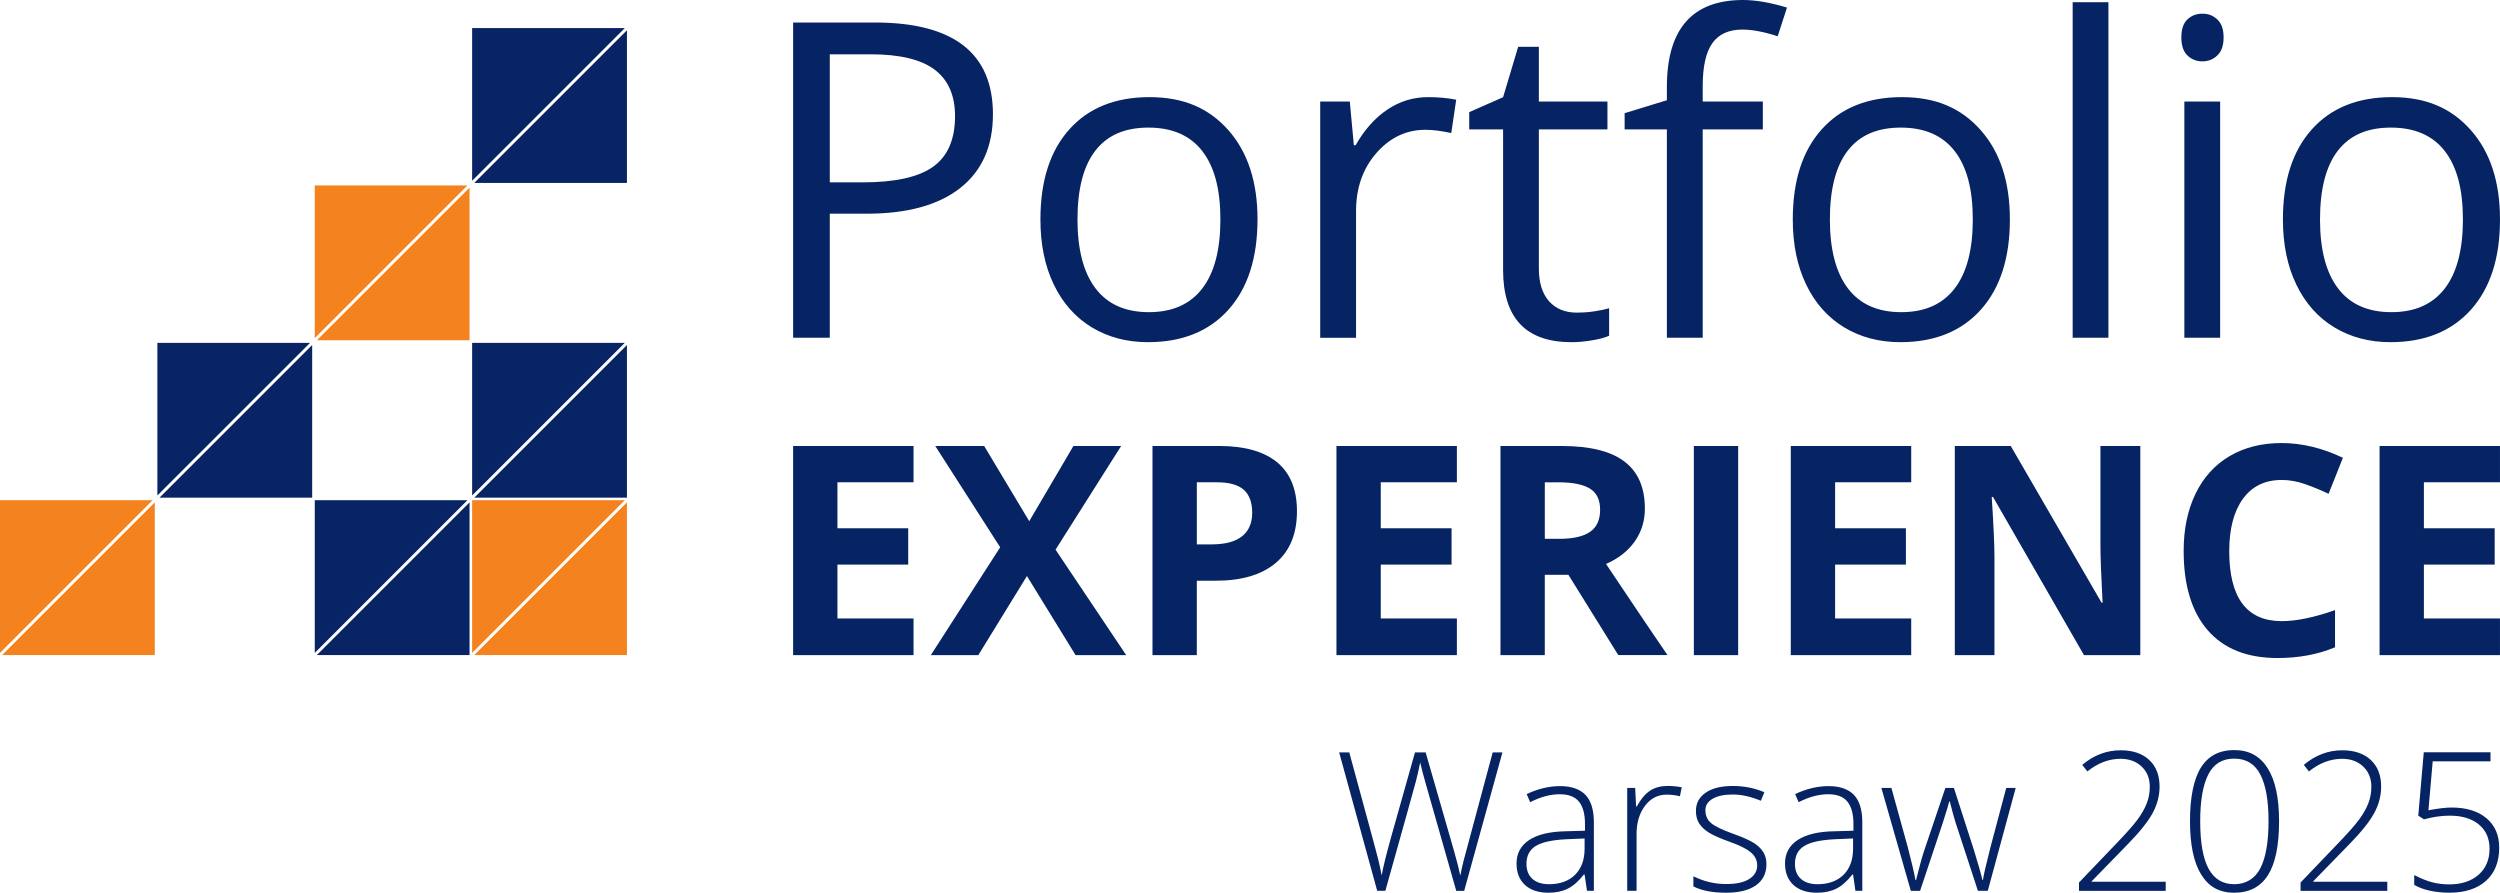 <?xml version="1.0" encoding="UTF-8"?>
<svg id="Warstwa_1" data-name="Warstwa 1" xmlns="http://www.w3.org/2000/svg" viewBox="0 0 1326 473.91">
  <defs>
    <style>
      .cls-1 {
        fill: #082464;
      }

      .cls-1, .cls-2 {
        fill-rule: evenodd;
      }

      .cls-3 {
        fill: #062464;
      }

      .cls-2 {
        fill: #f4821f;
      }
    </style>
  </defs>
  <g>
    <path class="cls-3" d="M526.65,60.65c0,16.9-5.78,29.94-17.29,39.03-11.55,9.09-28.06,13.66-49.57,13.66h-19.67v65.8h-19.44V11.94h43.33c41.77,0,62.65,16.24,62.65,48.71h0ZM440.12,96.72h17.48c17.21,0,29.71-2.78,37.4-8.35,7.69-5.54,11.55-14.48,11.55-26.74,0-11.05-3.63-19.28-10.85-24.71-7.26-5.43-18.54-8.12-33.88-8.12h-21.7v67.92h0ZM666.98,116.39c0,20.45-5.16,36.42-15.42,47.89-10.3,11.47-24.51,17.21-42.66,17.21-11.2,0-21.15-2.62-29.86-7.89-8.67-5.27-15.38-12.84-20.1-22.67-4.76-9.84-7.1-21.35-7.1-34.54,0-20.45,5.11-36.38,15.34-47.77,10.19-11.4,24.39-17.1,42.5-17.1s31.46,5.82,41.81,17.48c10.34,11.67,15.5,27.48,15.5,47.38h0ZM571.5,116.39c0,16,3.2,28.22,9.6,36.61,6.4,8.39,15.81,12.57,28.26,12.57s21.86-4.18,28.3-12.53c6.44-8.35,9.64-20.57,9.64-36.65s-3.2-28.02-9.64-36.3c-6.44-8.28-15.96-12.41-28.53-12.41s-21.82,4.06-28.14,12.22c-6.33,8.16-9.49,20.34-9.49,36.49h0ZM757.42,51.52c5.54,0,10.54.47,14.95,1.37l-2.61,17.68c-5.19-1.13-9.76-1.72-13.74-1.72-10.11,0-18.78,4.1-26,12.34-7.18,8.24-10.77,18.5-10.77,30.76v67.21h-19.01V53.86h15.69l2.15,23.15h.94c4.64-8.16,10.23-14.44,16.78-18.85,6.56-4.41,13.74-6.64,21.63-6.64h0ZM836.34,165.8c3.36,0,6.6-.23,9.72-.74,3.12-.5,5.58-1.01,7.42-1.56v14.56c-2.07.98-5.08,1.8-9.09,2.46-3.98.67-7.61.98-10.81.98-24.24,0-36.34-12.76-36.34-38.33v-74.55h-17.96v-9.14l17.96-7.92,8-26.73h10.97v29.04h36.38v14.76h-36.38v73.73c0,7.57,1.8,13.35,5.39,17.41,3.59,4.02,8.51,6.05,14.75,6.05h0ZM935.01,68.62h-31.89v110.53h-19.01v-110.53h-22.41v-8.59l22.41-6.87v-6.99c0-30.8,13.47-46.17,40.4-46.17,6.64,0,14.4,1.32,23.3,4.02l-4.92,15.22c-7.3-2.38-13.54-3.55-18.74-3.55-7.18,0-12.45,2.38-15.88,7.15-3.44,4.76-5.15,12.41-5.15,22.91v8.12h31.89v14.76h0ZM1066.04,116.39c0,20.45-5.15,36.42-15.42,47.89-10.31,11.47-24.51,17.21-42.67,17.21-11.2,0-21.15-2.62-29.86-7.89-8.67-5.27-15.38-12.84-20.1-22.67-4.76-9.84-7.1-21.35-7.1-34.54,0-20.45,5.11-36.38,15.34-47.77,10.19-11.4,24.39-17.1,42.51-17.1s31.46,5.82,41.8,17.48c10.34,11.67,15.5,27.48,15.5,47.38h0ZM970.57,116.39c0,16,3.2,28.22,9.6,36.61,6.4,8.39,15.81,12.57,28.26,12.57s21.86-4.18,28.3-12.53c6.44-8.35,9.64-20.57,9.64-36.65s-3.2-28.02-9.64-36.3c-6.44-8.28-15.96-12.41-28.53-12.41s-21.82,4.06-28.14,12.22c-6.32,8.16-9.49,20.34-9.49,36.49h0ZM1118.31,179.15h-18.97V1.17h18.97v177.98h0ZM1177.56,179.15h-18.98V53.86h18.98v125.29h0ZM1156.99,19.83c0-4.34,1.05-7.5,3.2-9.53,2.15-2.03,4.8-3.04,8-3.04s5.7,1.01,7.89,3.08c2.23,2.07,3.32,5.23,3.32,9.49s-1.09,7.49-3.32,9.56c-2.19,2.11-4.85,3.16-7.89,3.16-3.2,0-5.86-1.06-8-3.16-2.15-2.07-3.2-5.27-3.2-9.56h0ZM1326,116.39c0,20.45-5.15,36.42-15.42,47.89-10.3,11.47-24.51,17.21-42.66,17.21-11.2,0-21.15-2.62-29.86-7.89-8.66-5.27-15.38-12.84-20.1-22.67-4.76-9.84-7.1-21.35-7.1-34.54,0-20.45,5.11-36.38,15.34-47.77,10.18-11.4,24.39-17.1,42.5-17.1s31.46,5.82,41.81,17.48c10.34,11.67,15.49,27.48,15.49,47.38h0ZM1230.53,116.39c0,16,3.2,28.22,9.6,36.61,6.4,8.39,15.81,12.57,28.26,12.57s21.86-4.18,28.3-12.53c6.44-8.35,9.64-20.57,9.64-36.65s-3.2-28.02-9.64-36.3c-6.44-8.28-15.96-12.41-28.53-12.41s-21.82,4.06-28.14,12.22c-6.32,8.16-9.48,20.34-9.48,36.49h0Z"/>
    <path class="cls-3" d="M484.54,347.47h-63.87v-110.92h63.87v19.26h-40.36v24.39h37.54v19.26h-37.54v28.58h40.36v19.42h0ZM597.33,347.47h-26.85l-25.79-41.94-25.79,41.94h-25.19l36.79-57.19-34.44-53.73h25.95l23.9,39.9,23.43-39.9h25.32l-34.8,54.99,37.47,55.93h0ZM634.8,288.74h7.74c7.25,0,12.66-1.42,16.24-4.3,3.6-2.85,5.38-7.02,5.38-12.48s-1.5-9.58-4.51-12.22c-3-2.61-7.71-3.93-14.16-3.93h-10.69v32.93h0ZM687.91,271.14c0,11.93-3.73,21.08-11.19,27.39-7.46,6.32-18.08,9.48-31.83,9.48h-10.1v39.46h-23.51v-110.92h35.42c13.47,0,23.7,2.9,30.72,8.67,6.99,5.8,10.49,14.45,10.49,25.92h0ZM772.73,347.47h-63.88v-110.92h63.88v19.26h-40.37v24.39h37.55v19.26h-37.55v28.58h40.37v19.42h0ZM819.36,285.79h7.59c7.43,0,12.92-1.24,16.44-3.72,3.55-2.46,5.31-6.37,5.31-11.68s-1.81-9.02-5.41-11.24c-3.62-2.23-9.22-3.34-16.8-3.34h-7.12v29.98h0ZM819.36,304.9v42.57h-23.51v-110.92h32.31c15.07,0,26.21,2.74,33.43,8.23,7.25,5.49,10.85,13.83,10.85,24.98,0,6.53-1.79,12.33-5.38,17.43-3.57,5.08-8.65,9.06-15.22,11.93,16.68,24.93,27.55,41.06,32.6,48.34h-26.1l-26.46-42.57h-12.51ZM898.41,347.47v-110.92h23.51v110.92h-23.51ZM1013.71,347.47h-63.88v-110.92h63.88v19.26h-40.37v24.39h37.55v19.26h-37.55v28.58h40.37v19.42h0ZM1135.22,347.47h-29.88l-48.26-83.91h-.67c.96,14.83,1.45,25.4,1.45,31.72v52.19h-21.03v-110.92h29.67l48.16,83.09h.55c-.78-14.42-1.14-24.62-1.14-30.58v-52.5h21.15v110.92h0ZM1210.23,254.57c-8.85,0-15.69,3.31-20.56,9.97-4.84,6.65-7.28,15.92-7.28,27.81,0,24.72,9.27,37.1,27.83,37.1,7.77,0,17.22-1.95,28.28-5.85v19.73c-9.09,3.8-19.26,5.69-30.48,5.69-16.13,0-28.45-4.89-37-14.68-8.54-9.78-12.81-23.85-12.81-42.15,0-11.52,2.1-21.62,6.29-30.3,4.19-8.67,10.23-15.33,18.08-19.96,7.87-4.64,17.09-6.94,27.65-6.94s21.57,2.62,32.45,7.82l-7.59,19.11c-4.14-1.97-8.31-3.68-12.51-5.15-4.2-1.47-8.31-2.2-12.35-2.2h0ZM1325.99,347.47h-63.87v-110.92h63.87v19.26h-40.36v24.39h37.55v19.26h-37.55v28.58h40.36v19.42h0Z"/>
    <path class="cls-2" d="M0,346.29v-80.97h80.97L0,346.29h0ZM82.1,266.46v80.97H1.14l80.97-80.97h0Z"/>
    <path class="cls-1" d="M83.47,262.81v-80.96h80.97l-80.97,80.96h0ZM165.58,182.99v80.97h-80.97l80.97-80.97h0Z"/>
    <path class="cls-1" d="M166.95,346.29v-80.97h80.97l-80.97,80.97h0ZM249.05,266.46v80.97h-80.97l80.97-80.97h0Z"/>
    <path class="cls-2" d="M166.95,179.35v-80.97s80.97,0,80.97,0l-80.97,80.97h0ZM249.05,99.52v80.96h-80.97l80.97-80.96h0Z"/>
    <path class="cls-2" d="M250.42,346.29v-80.97h80.97l-80.97,80.97h0ZM332.53,266.46v80.97h-80.97l80.97-80.97h0Z"/>
    <path class="cls-1" d="M250.42,262.81v-80.96h80.97l-80.97,80.96h0ZM332.53,182.99v80.97h-80.97l80.97-80.97h0Z"/>
    <path class="cls-1" d="M250.42,95.87V14.9h80.97l-80.97,80.97h0ZM332.53,16.05v80.96h-80.97l80.97-80.96h0Z"/>
  </g>
  <g>
    <path class="cls-3" d="M776.61,472.5h-4.22l-16.12-56.64c-1.34-4.65-2.34-8.47-3.01-11.45-.54,2.91-1.3,6.26-2.28,10.04-.99,3.78-6.39,23.13-16.19,58.04h-4.32l-20.18-73.41h5.37l12.85,47.3c.5,1.91.97,3.67,1.41,5.3.43,1.62.83,3.15,1.18,4.57.35,1.42.67,2.8.95,4.12.28,1.32.54,2.65.78,3.99.8-4.55,2.51-11.46,5.12-20.74l12.55-44.54h5.67l14.71,51.11c1.71,5.89,2.93,10.64,3.67,14.26.43-2.41,1-4.97,1.68-7.68.69-2.71,5.85-21.94,15.49-57.69h5.17l-20.28,73.41Z"/>
    <path class="cls-3" d="M841.73,472.5l-1.26-8.64h-.4c-2.74,3.51-5.57,6-8.46,7.46-2.9,1.46-6.32,2.18-10.27,2.18-5.36,0-9.52-1.37-12.5-4.12-2.98-2.74-4.47-6.54-4.47-11.4,0-5.32,2.22-9.46,6.65-12.4,4.44-2.95,10.85-4.5,19.26-4.67l10.39-.3v-3.62c0-5.19-1.05-9.1-3.16-11.75-2.11-2.64-5.51-3.97-10.19-3.97-5.05,0-10.29,1.41-15.72,4.22l-1.86-4.32c5.99-2.81,11.92-4.22,17.77-4.22s10.47,1.56,13.43,4.67c2.96,3.11,4.44,7.97,4.44,14.56v36.3h-3.67ZM821.64,468.98c5.82,0,10.42-1.67,13.78-5,3.36-3.33,5.05-7.96,5.05-13.88v-5.37l-9.54.4c-7.67.37-13.13,1.57-16.39,3.59-3.26,2.03-4.9,5.18-4.9,9.46,0,3.41,1.05,6.07,3.14,7.96,2.09,1.89,5.05,2.84,8.86,2.84Z"/>
    <path class="cls-3" d="M884.56,416.86c2.31,0,4.79.23,7.43.7l-.95,4.77c-2.28-.57-4.64-.85-7.08-.85-4.65,0-8.47,1.98-11.45,5.92-2.98,3.95-4.47,8.94-4.47,14.96v30.13h-4.97v-54.58h4.22l.5,9.84h.35c2.24-4.02,4.64-6.84,7.18-8.46,2.54-1.62,5.62-2.43,9.24-2.43Z"/>
    <path class="cls-3" d="M936.93,458.29c0,4.89-1.86,8.64-5.57,11.27-3.72,2.63-8.99,3.94-15.82,3.94-7.3,0-13.09-1.12-17.37-3.36v-5.37c5.49,2.75,11.28,4.12,17.37,4.12,5.39,0,9.48-.89,12.28-2.69,2.79-1.79,4.19-4.17,4.19-7.15,0-2.74-1.11-5.05-3.34-6.93-2.23-1.87-5.88-3.72-10.97-5.52-5.46-1.97-9.29-3.67-11.5-5.1-2.21-1.42-3.87-3.03-5-4.82-1.12-1.79-1.68-3.97-1.68-6.55,0-4.08,1.71-7.31,5.15-9.69,3.43-2.38,8.23-3.56,14.38-3.56s11.48,1.1,16.77,3.31l-1.86,4.52c-5.36-2.21-10.33-3.31-14.91-3.31s-7.98.74-10.59,2.21c-2.61,1.47-3.92,3.51-3.92,6.13,0,2.85,1.01,5.12,3.04,6.83,2.02,1.71,5.98,3.62,11.87,5.72,4.92,1.77,8.5,3.37,10.74,4.79,2.24,1.42,3.92,3.04,5.05,4.84,1.12,1.81,1.68,3.93,1.68,6.38Z"/>
    <path class="cls-3" d="M984.12,472.5l-1.25-8.64h-.4c-2.74,3.51-5.57,6-8.46,7.46-2.9,1.46-6.32,2.18-10.27,2.18-5.36,0-9.52-1.37-12.5-4.12-2.98-2.74-4.47-6.54-4.47-11.4,0-5.32,2.22-9.46,6.65-12.4,4.44-2.95,10.85-4.5,19.25-4.67l10.39-.3v-3.62c0-5.19-1.05-9.1-3.16-11.75-2.11-2.64-5.51-3.97-10.19-3.97-5.05,0-10.29,1.41-15.72,4.22l-1.86-4.32c5.99-2.81,11.92-4.22,17.77-4.22s10.47,1.56,13.43,4.67c2.96,3.11,4.44,7.97,4.44,14.56v36.3h-3.67ZM964.04,468.98c5.82,0,10.42-1.67,13.78-5,3.36-3.33,5.05-7.96,5.05-13.88v-5.37l-9.54.4c-7.67.37-13.13,1.57-16.39,3.59-3.26,2.03-4.9,5.18-4.9,9.46,0,3.41,1.05,6.07,3.14,7.96,2.09,1.89,5.05,2.84,8.86,2.84Z"/>
    <path class="cls-3" d="M1049.09,472.5l-11.95-36.5c-.77-2.48-1.76-6.11-2.96-10.9h-.3l-1.05,3.72-2.26,7.28-12.15,36.4h-4.92l-15.62-54.58h5.32l8.74,31.63c2.04,7.83,3.38,13.59,4.02,17.27h.3c1.97-7.83,3.41-13.04,4.32-15.62l11.25-33.29h4.52l10.69,33.19c2.41,7.87,3.88,13.07,4.42,15.62h.3c.27-2.17,1.61-8,4.02-17.47l8.33-31.33h5.02l-14.81,54.58h-5.22Z"/>
    <g>
      <path class="cls-3" d="M1148.7,472.5h-46v-4.42l19.55-20.41c5.5-5.7,9.35-10.05,11.56-13.07,2.21-3.02,3.84-5.9,4.88-8.65s1.56-5.63,1.56-8.65c0-4.39-1.44-7.96-4.32-10.71-2.88-2.75-6.62-4.12-11.21-4.12-6.13,0-12,2.23-17.59,6.69l-2.71-3.47c6.13-5.16,12.94-7.74,20.41-7.74,6.4,0,11.44,1.71,15.11,5.13,3.67,3.42,5.5,8.13,5.5,14.12,0,4.86-1.23,9.56-3.7,14.1-2.46,4.54-6.96,10.15-13.5,16.81l-18.85,19.35v.2h39.31v4.83Z"/>
      <path class="cls-3" d="M1208.82,435.55c0,12.9-1.97,22.45-5.91,28.65s-9.89,9.3-17.87,9.3-13.51-3.19-17.49-9.58c-3.99-6.38-5.98-15.84-5.98-28.38s1.93-22.29,5.81-28.45c3.87-6.17,9.76-9.25,17.67-9.25s13.64,3.19,17.69,9.58c4.05,6.38,6.08,15.76,6.08,28.12ZM1166.99,435.55c0,11.39,1.49,19.81,4.47,25.26,2.98,5.45,7.51,8.17,13.57,8.17s10.95-2.82,13.85-8.45,4.35-13.96,4.35-24.98-1.45-19.1-4.35-24.73-7.51-8.45-13.85-8.45-10.93,2.82-13.77,8.45c-2.85,5.63-4.27,13.87-4.27,24.73Z"/>
      <path class="cls-3" d="M1266.22,472.5h-46v-4.42l19.55-20.41c5.5-5.7,9.35-10.05,11.56-13.07,2.21-3.02,3.84-5.9,4.88-8.65s1.56-5.63,1.56-8.65c0-4.39-1.44-7.96-4.32-10.71-2.88-2.75-6.62-4.12-11.21-4.12-6.13,0-12,2.23-17.59,6.69l-2.71-3.47c6.13-5.16,12.94-7.74,20.41-7.74,6.4,0,11.44,1.71,15.11,5.13,3.67,3.42,5.5,8.13,5.5,14.12,0,4.86-1.23,9.56-3.7,14.1-2.46,4.54-6.96,10.15-13.5,16.81l-18.85,19.35v.2h39.31v4.83Z"/>
      <path class="cls-3" d="M1300.3,428.31c7.84,0,14.02,1.89,18.52,5.68,4.51,3.79,6.76,9,6.76,15.63,0,7.54-2.35,13.41-7.04,17.59-4.69,4.19-11.16,6.28-19.4,6.28-3.65,0-7.12-.36-10.41-1.08-3.29-.72-6.03-1.75-8.24-3.09v-5.18c3.62,1.84,6.84,3.13,9.65,3.85,2.81.72,5.81,1.08,9,1.08,6.43,0,11.59-1.7,15.48-5.1,3.89-3.4,5.83-8,5.83-13.8,0-5.46-1.89-9.75-5.68-12.87s-8.93-4.67-15.43-4.67c-4.36,0-8.92.65-13.67,1.96l-3.02-1.96,2.92-33.63h35.39v4.83h-30.66l-2.26,25.94c5.23-.97,9.32-1.46,12.27-1.46Z"/>
    </g>
  </g>
</svg>